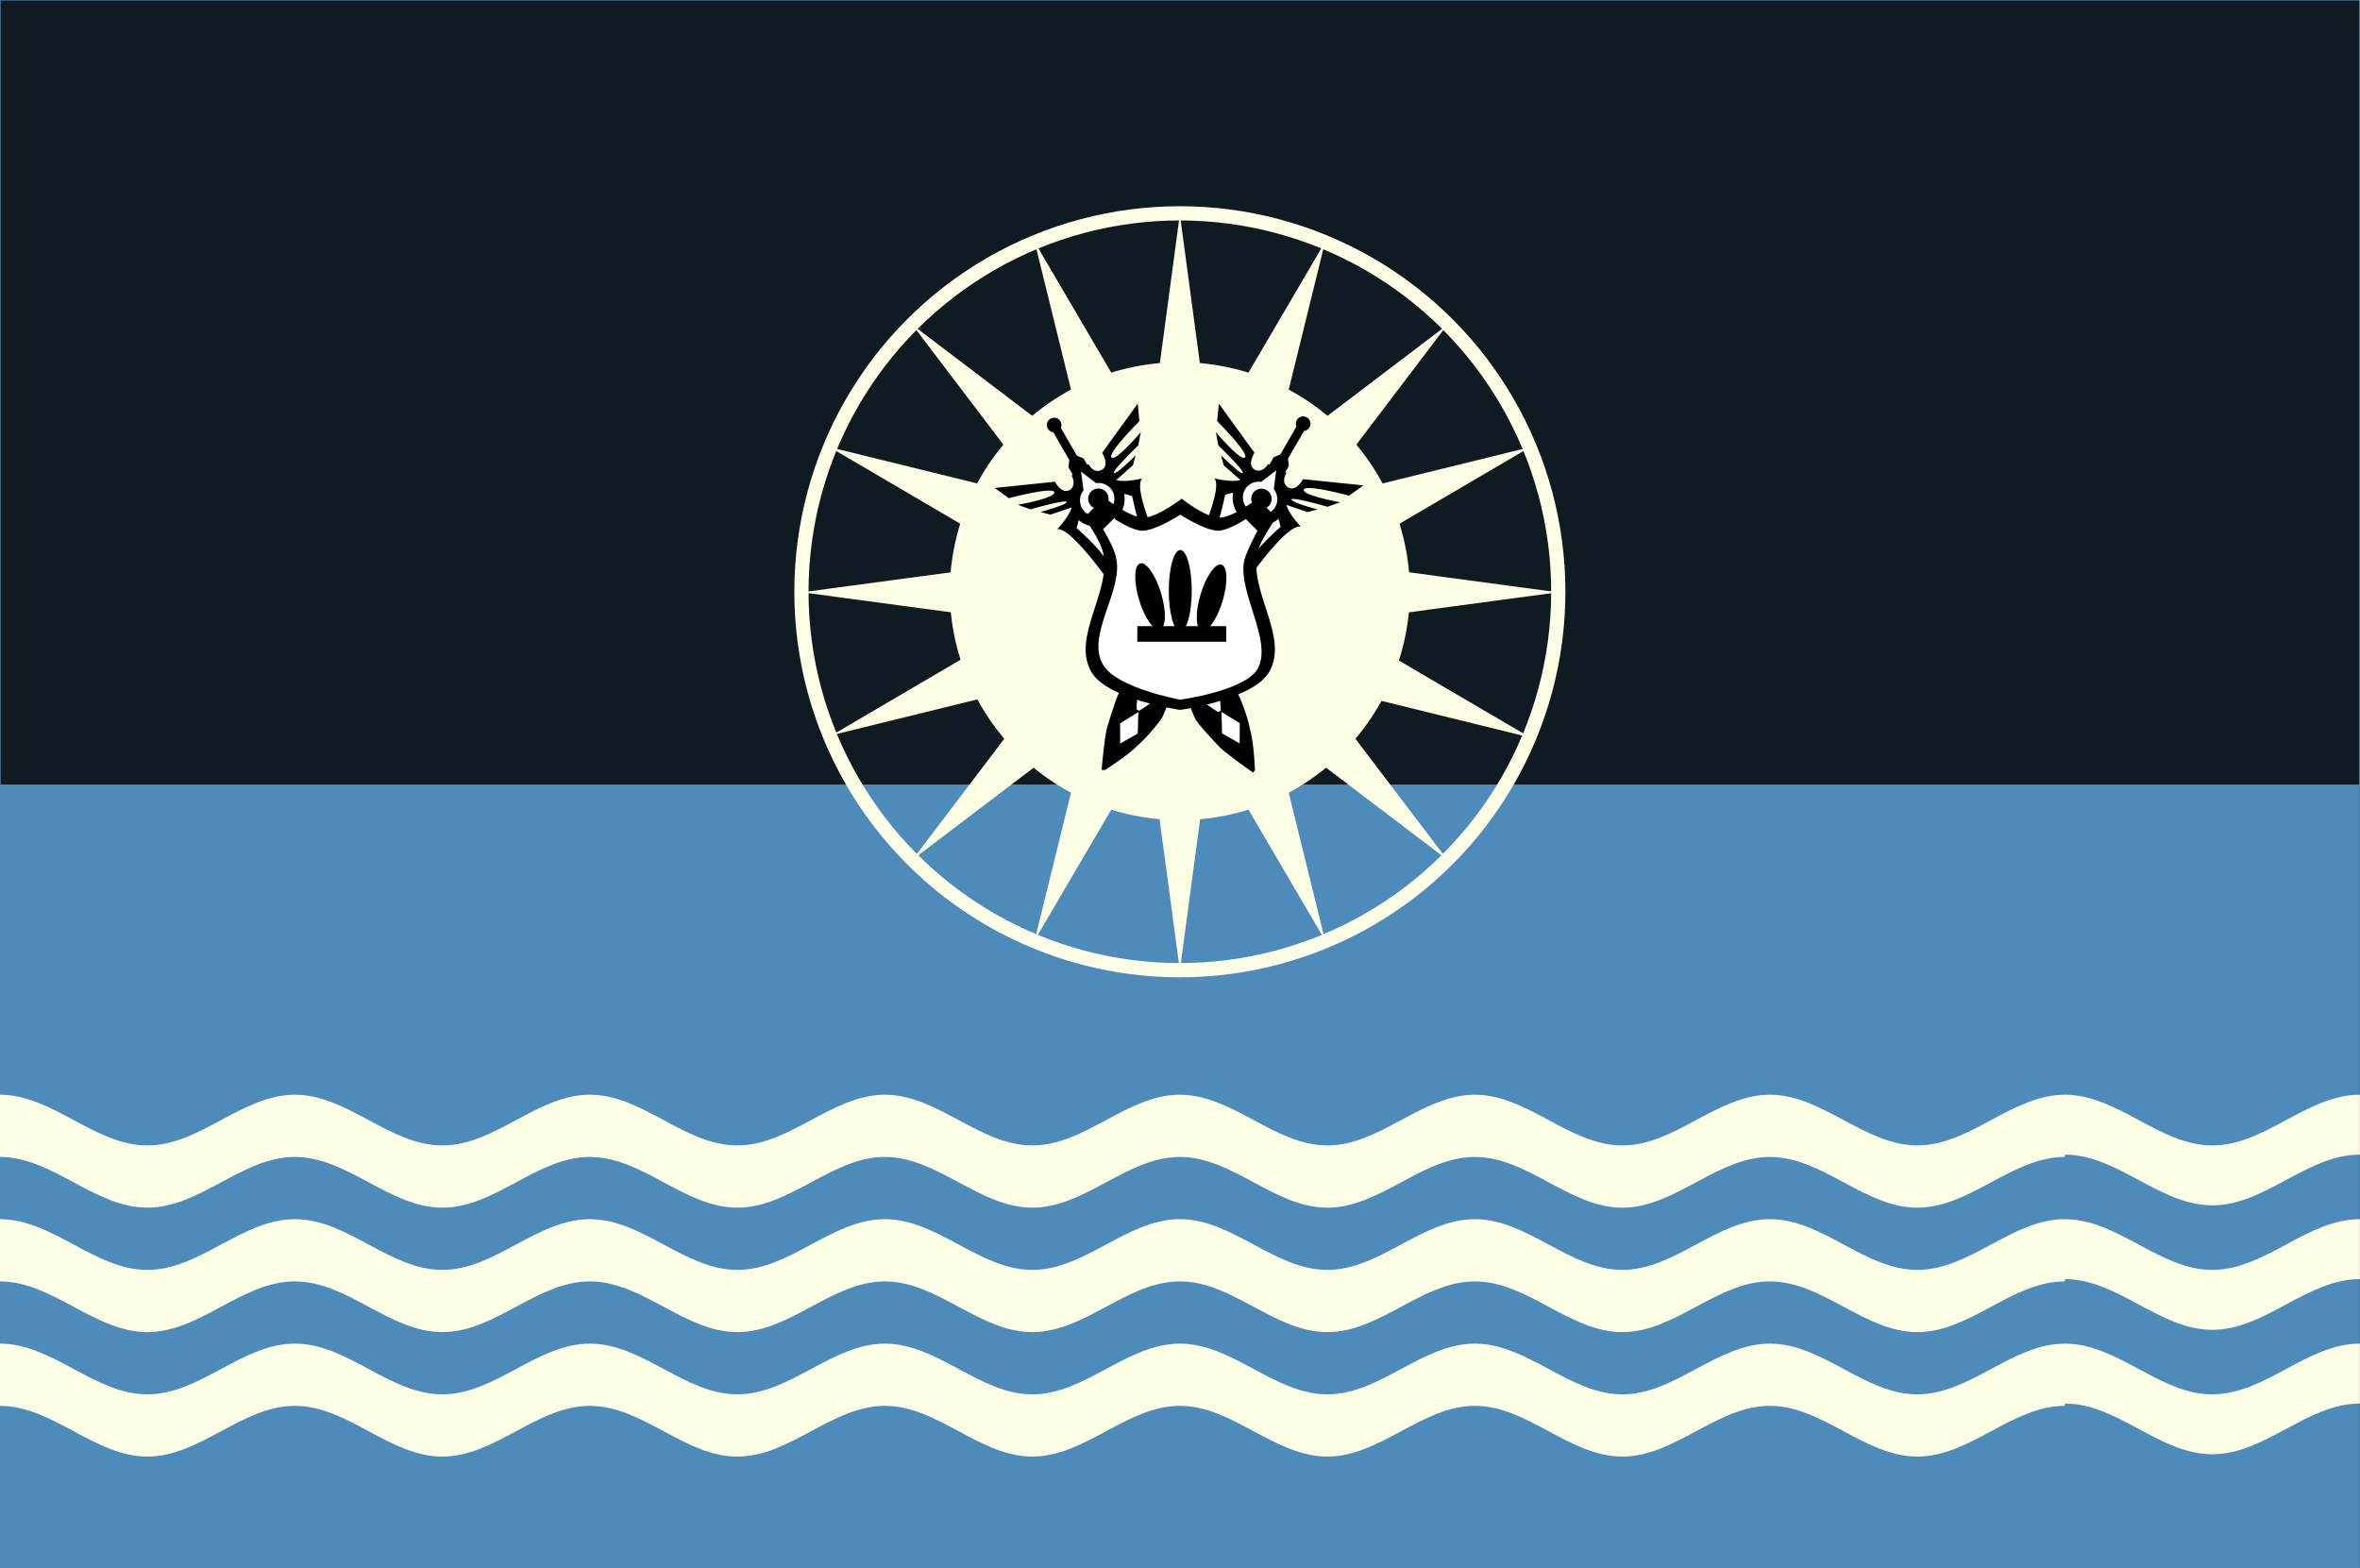 <svg height="68.035mm" viewBox="0 0 102.4 68" width="102.388mm" xmlns="http://www.w3.org/2000/svg"><rect x="0" y="0" width="102.4" height="68" fill="#333333" stroke="none"/><g transform="translate(-53.806 -11.422)"><path d="m53.8 11.4h102.4v68.1h-102.4z" fill="#4c8bba" stroke-linejoin="bevel" stroke-width=".5"/><path d="m53.834 11.422h102.331v34.018h-102.331z" fill="#101a21"/><path d="m143.4 61.6c-2.3 0-4.1 2.2-6.4 2.2s-4.1-2.2-6.4-2.2-4.1 2.2-6.4 2.2-4.1-2.2-6.4-2.2-4.1 2.2-6.4 2.2-4.1-2.2-6.4-2.2-4.1 2.2-6.4 2.2-4.1-2.2-6.4-2.2-4.1 2.2-6.4 2.2-4.1-2.2-6.4-2.2-4.1 2.2-6.4 2.2-4.1-2.2-6.4-2.2-4.1 2.2-6.4 2.2-4.1-2.2-6.4-2.2v-2.7c2.3 0 4.1 2.2 6.4 2.2s4.1-2.2 6.4-2.2 4.1 2.2 6.4 2.2 4.1-2.2 6.4-2.2 4.1 2.2 6.4 2.2 4.1-2.2 6.4-2.2 4.1 2.2 6.4 2.2 4.1-2.2 6.4-2.2 4.1 2.2 6.4 2.2 4.1-2.2 6.4-2.2 4.1 2.2 6.4 2.2 4.1-2.2 6.4-2.2 4.1 2.2 6.4 2.2 4.1-2.2 6.4-2.2m0 0c2.3 0 4.1 2.2 6.4 2.2s4.1-2.2 6.4-2.2v1.3 1.3c-2.3 0-4.1 2.2-6.4 2.2s-4.1-2.2-6.4-2.2" fill="#fefee4"/><path d="m143.4 67c-2.3 0-4.1 2.2-6.4 2.2s-4.1-2.2-6.4-2.2-4.1 2.2-6.4 2.2-4.1-2.2-6.4-2.2-4.1 2.2-6.4 2.2-4.1-2.2-6.4-2.2-4.1 2.2-6.4 2.2-4.1-2.2-6.4-2.2-4.1 2.2-6.4 2.2-4.1-2.2-6.4-2.2-4.1 2.2-6.4 2.2-4.1-2.2-6.4-2.2-4.1 2.2-6.4 2.2-4.1-2.2-6.4-2.2v-2.7c2.3 0 4.1 2.2 6.4 2.2s4.1-2.2 6.4-2.2 4.1 2.2 6.4 2.2 4.1-2.2 6.4-2.2 4.1 2.2 6.4 2.2 4.1-2.2 6.4-2.2 4.1 2.2 6.4 2.2 4.1-2.2 6.4-2.2 4.1 2.2 6.4 2.2 4.1-2.2 6.4-2.2 4.1 2.2 6.4 2.2 4.1-2.2 6.4-2.2 4.1 2.2 6.4 2.2 4.1-2.2 6.4-2.2m0 0c2.3 0 4.1 2.2 6.4 2.2s4.1-2.2 6.4-2.2v1.3 1.3c-2.3 0-4.1 2.2-6.4 2.2s-4.1-2.2-6.4-2.2" fill="#fefee4"/><path d="m143.4 72.4c-2.3 0-4.1 2.2-6.4 2.2s-4.1-2.2-6.4-2.2-4.1 2.2-6.4 2.2-4.1-2.2-6.4-2.2-4.1 2.2-6.4 2.2-4.1-2.2-6.4-2.2-4.1 2.2-6.4 2.2-4.1-2.2-6.4-2.2-4.1 2.2-6.4 2.2-4.1-2.2-6.4-2.2-4.1 2.2-6.4 2.2-4.1-2.2-6.4-2.2-4.1 2.2-6.4 2.2-4.1-2.2-6.4-2.2v-2.7c2.3 0 4.1 2.2 6.4 2.2s4.1-2.2 6.4-2.2 4.1 2.2 6.4 2.2 4.1-2.2 6.4-2.2 4.1 2.2 6.4 2.2 4.1-2.2 6.4-2.2 4.1 2.2 6.4 2.2 4.1-2.2 6.4-2.2 4.1 2.2 6.4 2.2 4.1-2.2 6.4-2.2 4.1 2.2 6.4 2.2 4.1-2.2 6.4-2.2 4.1 2.2 6.4 2.2 4.1-2.2 6.4-2.2m0 0c2.3 0 4.1 2.2 6.4 2.2s4.1-2.2 6.4-2.2v1.3 1.3c-2.3 0-4.1 2.2-6.4 2.2s-4.1-2.2-6.4-2.2" fill="#fefee4"/><path d="m114.8 37.1a9.8 9.8 0 0 1 -9.8 9.7 9.8 9.8 0 0 1 -9.8-9.7 9.8 9.8 0 0 1 9.8-9.8 9.8 9.8 0 0 1 9.8 9.8z" fill="#fefee4" stroke="#fefee4" stroke-linejoin="bevel" stroke-width=".367"/><path d="m120.2 30.8-5.8 3.4-.4-.9-.3-.9z" fill="#fefee4"/><path d="m89.9 43.3 5.8-3.4.4.9.3.9z" fill="#fefee4"/><circle cx="105" cy="37.077" fill="none" r="16.42" stroke="#fefee6" stroke-linejoin="bevel" stroke-width=".617"/><g fill="#fefee4"><path d="m105 20.7-.9 6.7h.9.9z"/><path d="m116.6 25.5-5.4 4.1.6.7.7.6z"/><path d="m93.4 48.7 5.4-4.1-.6-.7-.7-.6z"/><path d="m121.4 37.1-6.7-.9v.9.9z"/><path d="m88.6 37.1 6.7-.9v.9.9z"/><path d="m93.4 25.5 5.4 4.1-.6.7-.7.6z"/><path d="m89.8 30.8 5.8 3.4.4-.9.3-.9z"/><path d="m120.2 43.4-5.8-3.4-.4.9-.3.9z"/><path d="m116.6 48.7-5.4-4.1.6-.7.7-.6z"/><path d="m105 53.5-.9-6.7h.9.9z"/><path d="m98.7 21.9 3.4 5.8-.9.4-.9.3z"/><path d="m111.3 52.2-3.4-5.8.9-.4.9-.3z"/><path d="m111.3 21.9-3.4 5.8.9.4.9.3z"/><path d="m98.7 52.2 3.4-5.8-.9-.4-.9-.3z"/></g><g transform="matrix(.632 0 0 .632 40.617 7.126)"><g transform="matrix(-.866 -.5 .5 -.866 131.018 126.427)"><path d="m63.1 40.7s-.9 1.7-1.1 2.6c-.3.8-.5 2.2-.5 2.5s.3 1.8.2 2.5-.3 13.1-1.9 13.6c1.3.4 1.6.8 1.6.8l-1.5.3-.5.5s1.8-.5 1.9-.3c0 .2-2.4.8-2.4.8l-.6.7s2.5-.9 2.6-.5-2.9 1.2-2.9 1.2l-.5 1.1 3.8-1.7c0-.6.2-1 .6-1 .3 0 .6.2.6.8h.1v.5l.3.4v2.2a.5.5 0 0 0 -.2.4.5.5 0 0 0 .5.5.5.5 0 0 0 .5-.5.5.5 0 0 0 -.2-.4v-2.2l.3-.4v-.6h.1c0-.5.3-.8.6-.8.4 0 .6.4.6 1l3.8 1.7-.5-1.1s-3-.8-2.9-1.2 2.6.5 2.6.5l-.6-.7s-2.4-.6-2.4-.8 1.9.3 1.9.3l-.5-.5-1.5-.3s.3-.4 1.6-.8c-1.5-.5-1.8-12.9-1.9-13.6s.2-2.1.2-2.5c0-.3-.3-1.7-.5-2.5-.3-.9-1.1-2.6-1.1-2.6z"/><g fill="#fff"><path d="m63.1 42.8-.7 1.2.7 1.3.7-1.3z"/><path d="m63.1 45.4s-.5.9-.6 1.4c-.3.9-.4 2.8-.4 2.8s-.1 3.3-.2 5c-.1 1.4 0 2.9-.3 4.3-.1.8-.6 2.3-.6 2.3l.4.4a1.9 1.9 0 0 1 1.3-1.2l.5-10.4.5 10.4a1.9 1.9 0 0 1 1.3 1.2l.4-.4s-.5-1.5-.6-2.3c-.2-1.4-.2-2.9-.3-4.3-.1-1.7-.2-5-.2-5s-.1-1.9-.4-2.8c-.1-.5-.6-1.4-.6-1.4z"/><path d="m63.1 61.1a1.1 1.1 0 0 0 -1.1 1.1 1.1 1.1 0 0 0 .7 1l.5 1.2.5-1.2a1.1 1.1 0 0 0 .7-1 1.1 1.1 0 0 0 -1.1-1.1zm0 .4a.7.7 0 0 1 .7.7.7.7 0 0 1 -.7.7.7.7 0 0 1 -.7-.7.7.7 0 0 1 .7-.7z"/></g></g><g transform="matrix(-.866 .5 -.5 -.866 182.022 63.317)"><path d="m63.1 40.7s-.9 1.7-1.1 2.6c-.3.8-.5 2.2-.5 2.5s.3 1.8.2 2.5-.3 13.1-1.9 13.6c1.3.4 1.6.8 1.6.8l-1.5.3-.5.5s1.8-.5 1.9-.3c0 .2-2.4.8-2.4.8l-.6.7s2.5-.9 2.6-.5-2.9 1.2-2.9 1.2l-.5 1.1 3.8-1.7c0-.6.2-1 .6-1 .3 0 .6.2.6.8h.1v.5l.3.4v2.2a.5.5 0 0 0 -.2.4.5.5 0 0 0 .5.5.5.5 0 0 0 .5-.5.5.5 0 0 0 -.2-.4v-2.2l.3-.4v-.6h.1c0-.5.3-.8.6-.8.4 0 .6.4.6 1l3.8 1.7-.5-1.1s-3-.8-2.9-1.2 2.6.5 2.6.5l-.6-.7s-2.4-.6-2.4-.8 1.9.3 1.9.3l-.5-.5-1.5-.3s.3-.4 1.6-.8c-1.5-.5-1.8-12.9-1.9-13.6s.2-2.1.2-2.5c0-.3-.3-1.7-.5-2.5-.3-.9-1.1-2.6-1.1-2.6z"/><g fill="#fff"><path d="m63.1 42.8-.7 1.2.7 1.3.7-1.3z"/><path d="m63.1 45.4s-.5.9-.6 1.4c-.3.9-.4 2.8-.4 2.8s-.1 3.3-.2 5c-.1 1.4 0 2.9-.3 4.3-.1.8-.6 2.3-.6 2.3l.4.4a1.9 1.9 0 0 1 1.3-1.2l.5-10.4.5 10.4a1.9 1.9 0 0 1 1.3 1.2l.4-.4s-.5-1.5-.6-2.3c-.2-1.4-.2-2.9-.3-4.3-.1-1.7-.2-5-.2-5s-.1-1.9-.4-2.8c-.1-.5-.6-1.4-.6-1.4z"/><path d="m63.1 61.1a1.1 1.1 0 0 0 -1.1 1.1 1.1 1.1 0 0 0 .7 1l.5 1.2.5-1.2a1.1 1.1 0 0 0 .7-1 1.1 1.1 0 0 0 -1.1-1.1zm0 .4a.7.7 0 0 1 .7.7.7.7 0 0 1 -.7.7.7.7 0 0 1 -.7-.7.7.7 0 0 1 .7-.7z"/></g></g><path d="m96.6 41-1.3 1.3s1.1 1.5 1.3 2.4c.6 2.7-2.2 5.8-.8 8.2 1.1 1.9 6.1 2.6 6.1 2.6s5-.7 6.1-2.6c1.4-2.4-1.4-5.5-.8-8.2.2-.9 1.3-2.4 1.3-2.4l-1.3-1.3s-1.7 1.3-2.6 1.3c-1 0-2.6-1.3-2.6-1.3s-1.7 1.3-2.6 1.3c-1 0-2.6-1.3-2.6-1.3z"/><path d="m97.4 42.3-.8.8s.8 1.3.9 2c.5 2.2-2.1 5.3-.9 7.3.9 1.6 5.3 2.4 5.3 2.4s4.4-.6 5.3-2.1c1.1-1.9-1.4-5.3-.9-7.5.2-.7.9-2 .9-2l-.8-.8s-1.2.8-1.9.8c-.9 0-2.6-1.1-2.6-1.1s-1.7 1.1-2.6 1.1c-.7 0-1.9-.8-1.9-.8z" fill="#fff"/><g transform="matrix(1.526 0 0 1.526 -8.174 26.404)"><path d="m70.2 15.3v.7h4v-.7h-2z"/><ellipse cx="72.132" cy="13.704" rx=".517" ry="1.832"/><ellipse cx="63.734" cy="33.736" rx=".517" ry="1.551" transform="matrix(.958 -.288 .288 .958 0 0)"/><ellipse cx="-74.437" cy="-7.746" rx=".517" ry="1.551" transform="matrix(-.958 -.288 -.288 .958 0 0)"/></g></g></g></svg>